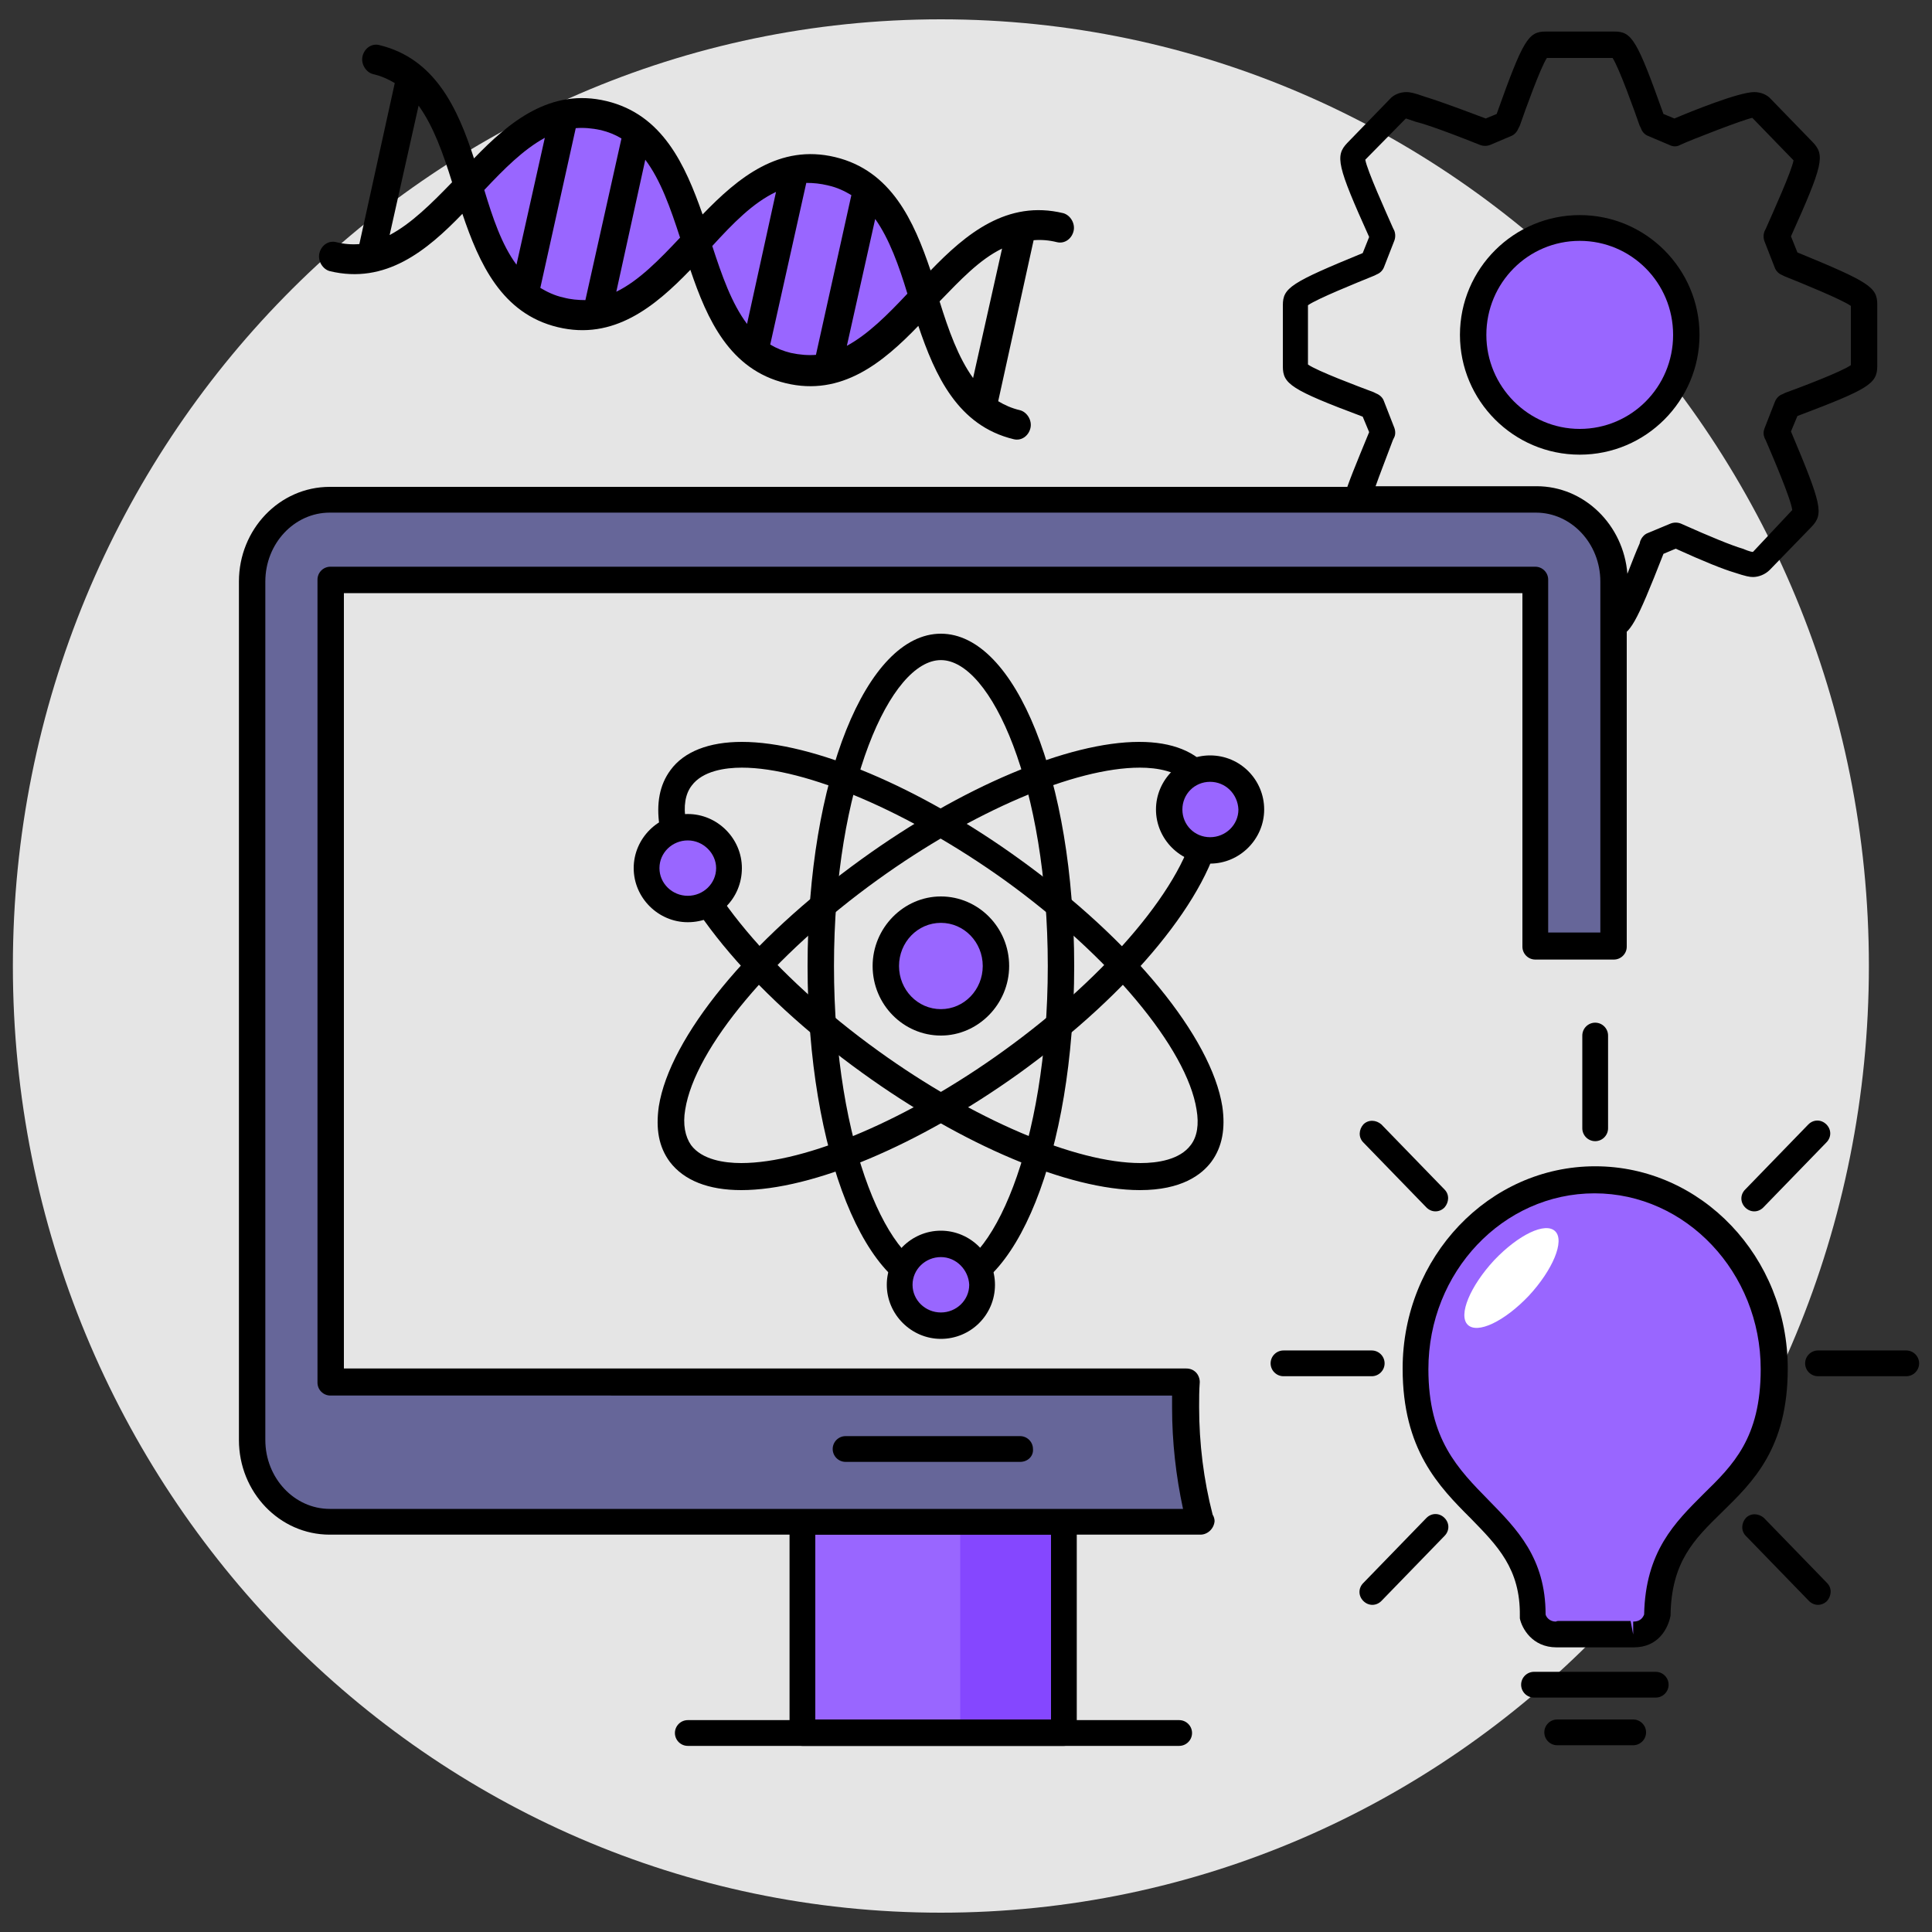 <?xml version="1.0" encoding="utf-8"?>
<!-- Generator: Adobe Illustrator 18.0.0, SVG Export Plug-In . SVG Version: 6.00 Build 0)  -->
<!DOCTYPE svg PUBLIC "-//W3C//DTD SVG 1.1//EN" "http://www.w3.org/Graphics/SVG/1.1/DTD/svg11.dtd">
<svg version="1.1" id="Layer_1" xmlns="http://www.w3.org/2000/svg" xmlns:xlink="http://www.w3.org/1999/xlink" x="0px" y="0px"
	 width="300px" height="300px" viewBox="0 0 300 300" enable-background="new 0 0 300 300" xml:space="preserve">
<rect x="0" y="0" width="300" height="300" fill="#333333" stroke="none"/>
<g>
	<g>
		<path fill-rule="evenodd" clip-rule="evenodd" fill="#E5E5E5" d="M146.1,3c79.6,0,144.1,65.8,144.1,147c0,81.2-64.5,147-144.1,147
			C66.5,297,2,231.2,2,150C2,68.8,66.5,3,146.1,3"/>
	</g>
	<g>
		<path fill-rule="evenodd" clip-rule="evenodd" fill="#9966FF" d="M72.9,29.3c0,0,9.7-13.4,20-12.4c0,0,11.8,4,15.1,20.6
			c0,0,10-13.9,21.8-10.5c0,0,12.2,3.8,13.8,19.7c0,0-8.8,11.9-19.9,10.8c0,0-10.2-2.5-15.5-17.4c0,0-14.1,10.4-21.9,8.2
			C86.4,48.4,77.7,46.3,72.9,29.3"/>
	</g>
	<g>
		<rect x="124.6" y="236.2" fill-rule="evenodd" clip-rule="evenodd" fill="#9966FF" width="40.6" height="32.8"/>
	</g>
	<g>
		<defs>
			<rect id="SVGID_1_" x="124.6" y="236.2" width="40.6" height="32.8"/>
		</defs>
		<clipPath id="SVGID_2_">
			<use xlink:href="#SVGID_1_"  overflow="visible"/>
		</clipPath>
		<g clip-path="url(#SVGID_2_)">
			<rect x="149.1" y="236.2" fill-rule="evenodd" clip-rule="evenodd" fill="#8547FF" width="16.1" height="32.8"/>
		</g>
	</g>
	<g>
		<path d="M165.2,271.1h-40.6c-1.1,0-2-0.9-2-2v-32.8c0-1.1,0.9-2,2-2h40.6c1.1,0,2,0.9,2,2V269
			C167.2,270.2,166.3,271.1,165.2,271.1z M126.6,267h36.6v-28.7h-36.6V267z"/>
	</g>
	<g>
		<path fill-rule="evenodd" clip-rule="evenodd" fill="#666699" d="M51.2,77.5h187.3c6.6,0,12.1,5.7,12.1,12.7v56.7h-12.2V90H51.3
			v124.5h132.9c-0.1,1.3-0.1,2.6-0.1,4c0,6.1,0.8,12.1,2.3,17.7H51.2c-6.6,0-12.1-5.7-12.1-12.7V90.3C39.1,83.3,44.6,77.5,51.2,77.5
			z"/>
	</g>
	<g>
		<path d="M186.4,238.3C186.4,238.3,186.4,238.3,186.4,238.3H51.2c-7.8,0-14.1-6.6-14.1-14.7V90.3c0-8.1,6.3-14.7,14.1-14.7h187.3
			c7.8,0,14.1,6.6,14.1,14.7v56.7c0,1.1-0.9,2-2,2h-12.2c-1.1,0-2-0.9-2-2V92.1h-183v120.4h130.8c0.6,0,1.1,0.2,1.5,0.6
			c0.4,0.4,0.6,1,0.6,1.5c-0.1,1.3-0.1,2.6-0.1,3.9c0,5.6,0.7,11.3,2.1,16.7c0.2,0.3,0.3,0.7,0.3,1
			C188.5,237.4,187.5,238.3,186.4,238.3z M51.2,79.6c-5.5,0-10,4.8-10,10.7v133.3c0,5.9,4.5,10.7,10,10.7h132.5
			c-1.1-5.1-1.7-10.4-1.7-15.7c0-0.6,0-1.3,0-1.9H51.3c-1.1,0-2-0.9-2-2V90c0-1.1,0.9-2,2-2h187.1c1.1,0,2,0.9,2,2v54.8h8.1V90.3
			c0-5.9-4.5-10.7-10-10.7H51.2z"/>
	</g>
	<g>
		<path d="M158.4,227h-27.1c-1.1,0-2-0.9-2-2c0-1.1,0.9-2,2-2h27.1c1.1,0,2,0.9,2,2C160.5,226.1,159.6,227,158.4,227z"/>
	</g>
	<g>
		<path d="M146.1,201.6c-11.6,0-20.7-22.7-20.7-51.6s9.1-51.6,20.7-51.6c11.6,0,20.7,22.7,20.7,51.6S157.7,201.6,146.1,201.6z
			 M146.1,102.5c-7.8,0-16.6,19.5-16.6,47.5s8.7,47.5,16.6,47.5c7.8,0,16.6-19.5,16.6-47.5S153.9,102.5,146.1,102.5z"/>
	</g>
	<g>
		<path d="M115.1,184.8c-5.1,0-8.9-1.5-11.1-4.4c-1.7-2.3-2.2-5.1-1.7-8.6c1.7-10.7,14-25.8,31.5-38.4
			c15.5-11.2,32.1-18.2,43.1-18.2c5.1,0,8.9,1.5,11.1,4.5c1.7,2.2,2.2,5.1,1.7,8.6c-1.7,10.7-14,25.8-31.5,38.4
			C142.7,177.8,126.2,184.8,115.1,184.8z M177,119.2c-10.1,0-26,6.8-40.7,17.4c-16.4,11.8-28.4,26.2-29.9,35.7
			c-0.4,2.3,0,4.2,0.9,5.5c1.7,2.3,5.2,2.8,7.8,2.8c10.1,0,26-6.8,40.7-17.4c16.4-11.8,28.4-26.2,29.9-35.7c0.4-2.3,0-4.2-0.9-5.5
			C183.1,119.7,179.6,119.2,177,119.2z"/>
	</g>
	<g>
		<path d="M177,184.8L177,184.8c-11,0-27.6-7-43.1-18.2c-17.5-12.6-29.8-27.7-31.5-38.4c-0.5-3.4,0-6.3,1.7-8.6
			c2.1-2.9,6-4.4,11.1-4.4c11,0,27.6,7,43.1,18.2c17.5,12.6,29.8,27.7,31.5,38.4c0.5,3.4,0,6.3-1.7,8.6
			C186.6,182.4,183.5,184.8,177,184.8z M115.2,119.2c-2.6,0-6.1,0.5-7.8,2.8c-1,1.3-1.3,3.2-0.9,5.5c1.5,9.5,13.5,23.9,29.9,35.7
			c14.7,10.6,30.6,17.4,40.7,17.4h0c2.6,0,6.1-0.5,7.8-2.8c1-1.3,1.3-3.2,0.9-5.5c-1.5-9.5-13.5-23.9-29.9-35.7
			C141.2,126.1,125.2,119.2,115.2,119.2z"/>
	</g>
	<g>
		<ellipse fill-rule="evenodd" clip-rule="evenodd" fill="#9966FF" cx="146.1" cy="150" rx="8.6" ry="8.7"/>
	</g>
	<g>
		<path d="M146.1,160.8c-5.8,0-10.6-4.8-10.6-10.8c0-5.9,4.8-10.8,10.6-10.8s10.6,4.8,10.6,10.8
			C156.7,155.9,151.9,160.8,146.1,160.8z M146.1,143.3c-3.6,0-6.5,3-6.5,6.7c0,3.7,2.9,6.7,6.5,6.7s6.5-3,6.5-6.7
			C152.6,146.3,149.7,143.3,146.1,143.3z"/>
	</g>
	<g>
		<ellipse fill-rule="evenodd" clip-rule="evenodd" fill="#9966FF" cx="187.9" cy="125.7" rx="6.4" ry="6.3"/>
	</g>
	<g>
		<path d="M187.9,134.1c-4.6,0-8.4-3.8-8.4-8.4c0-4.6,3.8-8.4,8.4-8.4c4.7,0,8.4,3.8,8.4,8.4C196.3,130.3,192.5,134.1,187.9,134.1z
			 M187.9,121.4c-2.4,0-4.3,1.9-4.3,4.3c0,2.4,1.9,4.3,4.3,4.3c2.4,0,4.4-1.9,4.4-4.3C192.2,123.3,190.3,121.4,187.9,121.4z"/>
	</g>
	<g>
		<ellipse fill-rule="evenodd" clip-rule="evenodd" fill="#9966FF" cx="106.8" cy="134.8" rx="6.4" ry="6.3"/>
	</g>
	<g>
		<path d="M106.8,143.2c-4.6,0-8.4-3.8-8.4-8.4c0-4.6,3.8-8.4,8.4-8.4c4.6,0,8.4,3.8,8.4,8.4C115.2,139.5,111.5,143.2,106.8,143.2z
			 M106.8,130.5c-2.4,0-4.4,1.9-4.4,4.3c0,2.4,2,4.3,4.4,4.3c2.4,0,4.4-1.9,4.4-4.3C111.2,132.5,109.2,130.5,106.8,130.5z"/>
	</g>
	<g>
		<ellipse fill-rule="evenodd" clip-rule="evenodd" fill="#9966FF" cx="146.1" cy="199.5" rx="6.4" ry="6.3"/>
	</g>
	<g>
		<path d="M146.1,207.9c-4.6,0-8.4-3.8-8.4-8.4c0-4.6,3.8-8.4,8.4-8.4s8.4,3.8,8.4,8.4C154.5,204.2,150.7,207.9,146.1,207.9z
			 M146.1,195.2c-2.4,0-4.4,1.9-4.4,4.3c0,2.4,2,4.3,4.4,4.3s4.4-1.9,4.4-4.3C150.4,197.2,148.5,195.2,146.1,195.2z"/>
	</g>
	<g>
		<path fill-rule="evenodd" clip-rule="evenodd" fill="#9966FF" d="M247.7,183.2c15.4,0,27.9,13.1,27.9,29.3
			c0,22.2-18,19.3-18.2,38.4c0,0-0.6,3.1-4.1,2.9H248h-0.8h-5.2c-3.5,0.3-4.1-2.9-4.1-2.9c0.3-17.3-18.2-16.2-18.2-38.4
			C219.8,196.4,232.3,183.2,247.7,183.2z"/>
	</g>
	<g>
		<path d="M253.7,255.8c-0.2,0-0.4,0-0.6,0l-11,0c0,0-0.2,0-0.4,0c-3.8,0-5.4-3-5.7-4.5c0-0.1,0-0.3,0-0.4
			c0.1-7.3-3.5-10.9-7.6-15.1c-5-5-10.6-10.7-10.6-23.3c0-17.3,13.4-31.4,29.9-31.4c16.5,0,29.9,14.1,29.9,31.4
			c0,12.4-5.4,17.6-10.2,22.3c-4.3,4.2-7.9,7.7-8,16.1C259,252.9,257.5,255.8,253.7,255.8z M242.1,251.7h11.1l0.4,2.1v-2
			c1.1,0,1.5-0.6,1.7-1.1c0.2-9.8,4.8-14.3,9.2-18.7c4.6-4.5,8.9-8.7,8.9-19.4c0-15-11.6-27.3-25.8-27.3s-25.8,12.2-25.8,27.3
			c0,10.9,4.6,15.5,9.4,20.4c4.3,4.4,8.8,8.9,8.8,17.7c0.1,0.4,0.6,1.1,1.6,1.1C241.7,251.7,242,251.7,242.1,251.7z"/>
	</g>
	<g>
		<path d="M257.1,263.6h-18.9c-1.1,0-2-0.9-2-2s0.9-2,2-2h18.9c1.1,0,2,0.9,2,2S258.2,263.6,257.1,263.6z"/>
	</g>
	<g>
		<path d="M253.6,271h-11.8c-1.1,0-2-0.9-2-2c0-1.1,0.9-2,2-2h11.8c1.1,0,2,0.9,2,2C255.6,270.1,254.7,271,253.6,271z"/>
	</g>
	<g>
		<path d="M213,213.7h-13.7c-1.1,0-2-0.9-2-2c0-1.1,0.9-2,2-2H213c1.1,0,2,0.9,2,2C215,212.8,214.1,213.7,213,213.7z"/>
	</g>
	<g>
		<path d="M296,213.7h-13.7c-1.1,0-2-0.9-2-2c0-1.1,0.9-2,2-2H296c1.1,0,2,0.9,2,2C298,212.8,297.1,213.7,296,213.7z"/>
	</g>
	<g>
		<path d="M222.9,188.1c-0.5,0-1-0.2-1.4-0.6l-9.8-10.1c-0.8-0.8-0.7-2,0-2.8c0.8-0.8,2-0.7,2.8,0l9.8,10.1c0.8,0.8,0.7,2,0,2.8
			C223.9,187.9,223.4,188.1,222.9,188.1z"/>
	</g>
	<g>
		<path d="M282.3,249.2c-0.5,0-1-0.2-1.4-0.6l-9.8-10.1c-0.8-0.8-0.7-2,0-2.8c0.8-0.8,2-0.7,2.8,0l9.8,10.1c0.8,0.8,0.7,2,0,2.8
			C283.3,249,282.8,249.2,282.3,249.2z"/>
	</g>
	<g>
		<path d="M272.4,188.1c-0.5,0-1-0.2-1.4-0.6c-0.8-0.8-0.8-2,0-2.8l9.8-10.1c0.8-0.8,2-0.8,2.8,0c0.8,0.8,0.8,2,0,2.8l-9.8,10.1
			C273.4,187.9,272.9,188.1,272.4,188.1z"/>
	</g>
	<g>
		<path d="M213.1,249.2c-0.5,0-1-0.2-1.4-0.6c-0.8-0.8-0.8-2,0-2.8l9.8-10.1c0.8-0.8,2-0.8,2.8,0c0.8,0.8,0.8,2,0,2.8l-9.8,10.1
			C214.1,249,213.6,249.2,213.1,249.2z"/>
	</g>
	<g>
		<path d="M247.7,177.2c-1.1,0-2-0.9-2-2l0-14.4c0-1.1,0.9-2,2-2h0c1.1,0,2,0.9,2,2l0,14.4C249.7,176.3,248.8,177.2,247.7,177.2
			L247.7,177.2z"/>
	</g>
	<g>
		<path fill-rule="evenodd" clip-rule="evenodd" fill="#FFFFFF" d="M232,195.7c3.8-4,8-6,9.5-4.5c1.5,1.5-0.4,6-4.1,10
			c-3.8,4-8,6-9.5,4.5C226.4,204.2,228.3,199.7,232,195.7"/>
	</g>
	<g>
		<path d="M183.1,271.1h-76.3c-1.1,0-2-0.9-2-2c0-1.1,0.9-2,2-2h76.3c1.1,0,2,0.9,2,2C185.1,270.2,184.2,271.1,183.1,271.1z"/>
	</g>
	<g>
		<path fill-rule="evenodd" clip-rule="evenodd" fill="#9966FF" d="M245.3,68.5c-9.1,0-16.6-7.5-16.6-16.6c0-9.2,7.4-16.6,16.6-16.6
			c9.1,0,16.6,7.4,16.6,16.6C261.9,61.1,254.4,68.5,245.3,68.5z"/>
	</g>
	<g>
		<path d="M245.3,70.6c-10.3,0-18.6-8.4-18.6-18.6c0-10.3,8.4-18.6,18.6-18.6c10.3,0,18.6,8.4,18.6,18.6
			C263.9,62.2,255.6,70.6,245.3,70.6z M245.3,37.4c-8,0-14.5,6.5-14.5,14.6c0,8,6.5,14.6,14.5,14.6c8,0,14.5-6.5,14.5-14.6
			C259.8,43.9,253.3,37.4,245.3,37.4z"/>
	</g>
	<g>
		<path d="M250.6,98.9c-0.5,0-0.9-0.2-1.3-0.5c-0.5-0.4-0.7-1-0.7-1.6v-6.6c0-5.9-4.5-10.7-10-10.7h-27.9c-0.6,0-1.3-0.3-1.6-0.8
			c-0.4-0.5-0.5-1.2-0.3-1.8c0.5-1.8,1.7-4.7,3.8-9.8l-1-2.4c-11.2-4.2-12.4-5.1-12.4-7.8v-9.5c0-2.7,1.2-3.5,12.4-8.1l1-2.5
			c-5-11.1-5.3-12.6-3.4-14.6l6.6-6.8c0.6-0.7,1.6-1.1,2.6-1.1c0.5,0,1.1,0.1,2.8,0.7c1.3,0.4,3.7,1.2,9.5,3.4l1.7-0.7
			c4.1-11.5,4.9-12.8,7.6-12.8l10.7,0c2.7,0,3.5,1.3,7.6,12.8l1.7,0.7c2.6-1.1,10-4.1,12.4-4.1c1,0,2,0.4,2.6,1.1l6.5,6.7
			c1.9,2,1.6,3.5-3.4,14.6l1,2.5c11.2,4.6,12.4,5.4,12.4,8.1v9.5c0,2.8-1.3,3.6-12.4,7.8l-1,2.4c4.8,11.4,5.1,12.8,3.2,14.8
			l-6.5,6.7c-0.7,0.7-1.7,1.1-2.6,1.1c-0.5,0-1.1-0.1-2.9-0.7c-1.7-0.5-4.7-1.7-9.1-3.7l-1.9,0.8C254,97,253.1,98.5,251,98.9
			C250.9,98.9,250.7,98.9,250.6,98.9z M213.6,75.5h25c7.4,0,13.5,6,14.1,13.6c0.7-1.8,1.4-3.6,1.9-4.7l0.1-0.4
			c0.2-0.5,0.6-1,1.1-1.2l3.6-1.5c0.5-0.2,1.1-0.2,1.6,0c4.7,2.1,7.9,3.4,9.6,3.9c1.2,0.5,1.5,0.5,1.6,0.5l6.1-6.5
			c-0.2-1.7-2.9-8-4.1-10.8L274,68c-0.2-0.5-0.2-1,0-1.5l1.6-4.1c0.2-0.5,0.6-1,1.2-1.2l0.4-0.2c2.5-0.9,8.8-3.3,10.2-4.3l0-9.2
			c-1.4-1-7.8-3.6-10.3-4.6l-0.4-0.2c-0.5-0.2-0.9-0.6-1.1-1.1l-1.6-4.1c-0.2-0.5-0.2-1.1,0-1.6l0.2-0.4c1.1-2.5,4-8.9,4.3-10.6
			l-6.4-6.6c-1.2,0.2-9.5,3.4-11.2,4.2c-0.5,0.3-1.1,0.3-1.7,0l-3.3-1.4c-0.5-0.2-0.9-0.6-1.1-1.2l-0.2-0.4c-0.8-2.3-3.2-9-4.2-10.5
			l-9,0l-1.2,0c-1,1.5-3.4,8.2-4.2,10.5l-0.2,0.4c-0.2,0.5-0.6,1-1.1,1.2l-3.3,1.4c-0.5,0.2-1.1,0.2-1.6,0c-7-2.8-9.2-3.4-10-3.6
			c-0.8-0.3-1.2-0.4-1.5-0.5l-6.3,6.4c0.3,1.7,3.2,8.1,4.3,10.6l0.2,0.4c0.2,0.5,0.2,1.1,0,1.6l-1.6,4.1c-0.2,0.5-0.6,0.9-1.1,1.1
			l-0.4,0.2c-2.7,1.1-8.9,3.6-10.3,4.6l0,9.2c1.4,1,7.8,3.4,10.2,4.3l0.4,0.2c0.5,0.2,1,0.6,1.2,1.2l1.6,4.1c0.2,0.5,0.2,1.1,0,1.5
			l-0.2,0.4C215.1,71.5,214.2,73.8,213.6,75.5z"/>
	</g>
	<g>
		<path fill-rule="evenodd" clip-rule="evenodd" d="M105.6,36.9c-3.2,3.4-6.4,6.7-9.9,8.4l4.5-20.5C102.6,28,104.1,32.3,105.6,36.9
			 M120.5,29.8l-4.5,20.5c-2.4-3.2-3.9-7.5-5.4-12.1C113.8,34.7,116.9,31.5,120.5,29.8z M140.9,45.6c-3.1,3.3-6.1,6.3-9.4,8.1
			l4.4-19.7C138.1,37.1,139.6,41.3,140.9,45.6z M155.6,38.6l-4.5,20.1c-2.3-3.2-3.8-7.4-5.2-11.9C149.1,43.5,152.1,40.3,155.6,38.6z
			 M128.6,28.8c1.4,0.3,2.6,0.9,3.6,1.5l-5.5,24.8c-1.2,0.1-2.5,0-3.9-0.3c-1.2-0.3-2.2-0.7-3.2-1.3l5.6-25.1
			C126.3,28.4,127.4,28.5,128.6,28.8z M75.2,29.5c3.1-3.3,6.1-6.3,9.4-8.1l-4.4,19.7C77.9,38,76.5,33.8,75.2,29.5z M60.5,36.5
			L65,16.4c2.3,3.2,3.8,7.4,5.2,11.9C67,31.6,63.9,34.7,60.5,36.5z M87.5,46.2c-1.4-0.3-2.6-0.9-3.6-1.5l5.5-24.8
			c1.2-0.1,2.5,0,3.9,0.3c1.2,0.3,2.2,0.7,3.2,1.3l-5.6,25.1C89.8,46.6,88.6,46.5,87.5,46.2z M94.2,15.7c-8.7-2.1-15.1,3.2-20.6,8.9
			C71.1,16.9,67.6,9.1,58.9,7c-1.2-0.3-2.3,0.5-2.6,1.7c-0.3,1.2,0.5,2.5,1.6,2.8c1.3,0.3,2.4,0.8,3.4,1.4l-5.5,25
			c-1.2,0.1-2.4,0-3.6-0.3c-1.2-0.3-2.3,0.5-2.6,1.7c-0.3,1.2,0.5,2.5,1.6,2.8c8.7,2.1,15.1-3.2,20.6-8.9
			c2.6,7.7,6.1,15.5,14.8,17.6c8.7,2.1,15.1-3.2,20.6-8.9c2.6,7.7,6.1,15.5,14.8,17.6c8.7,2.1,15.1-3.2,20.6-8.9
			c2.6,7.7,6.1,15.5,14.8,17.6c1.2,0.3,2.3-0.5,2.6-1.7c0.3-1.2-0.5-2.5-1.6-2.8c-1.3-0.3-2.4-0.8-3.4-1.4l5.5-25
			c1.2-0.1,2.4,0,3.6,0.3c1.2,0.3,2.3-0.5,2.6-1.7c0.3-1.2-0.5-2.5-1.6-2.8c-8.7-2.1-15.1,3.2-20.6,8.9c-2.6-7.7-6.1-15.5-14.8-17.6
			c-8.7-2.1-15.1,3.2-20.6,8.9C106.4,25.6,102.9,17.8,94.2,15.7z"/>
	</g>
</g>
</svg>

